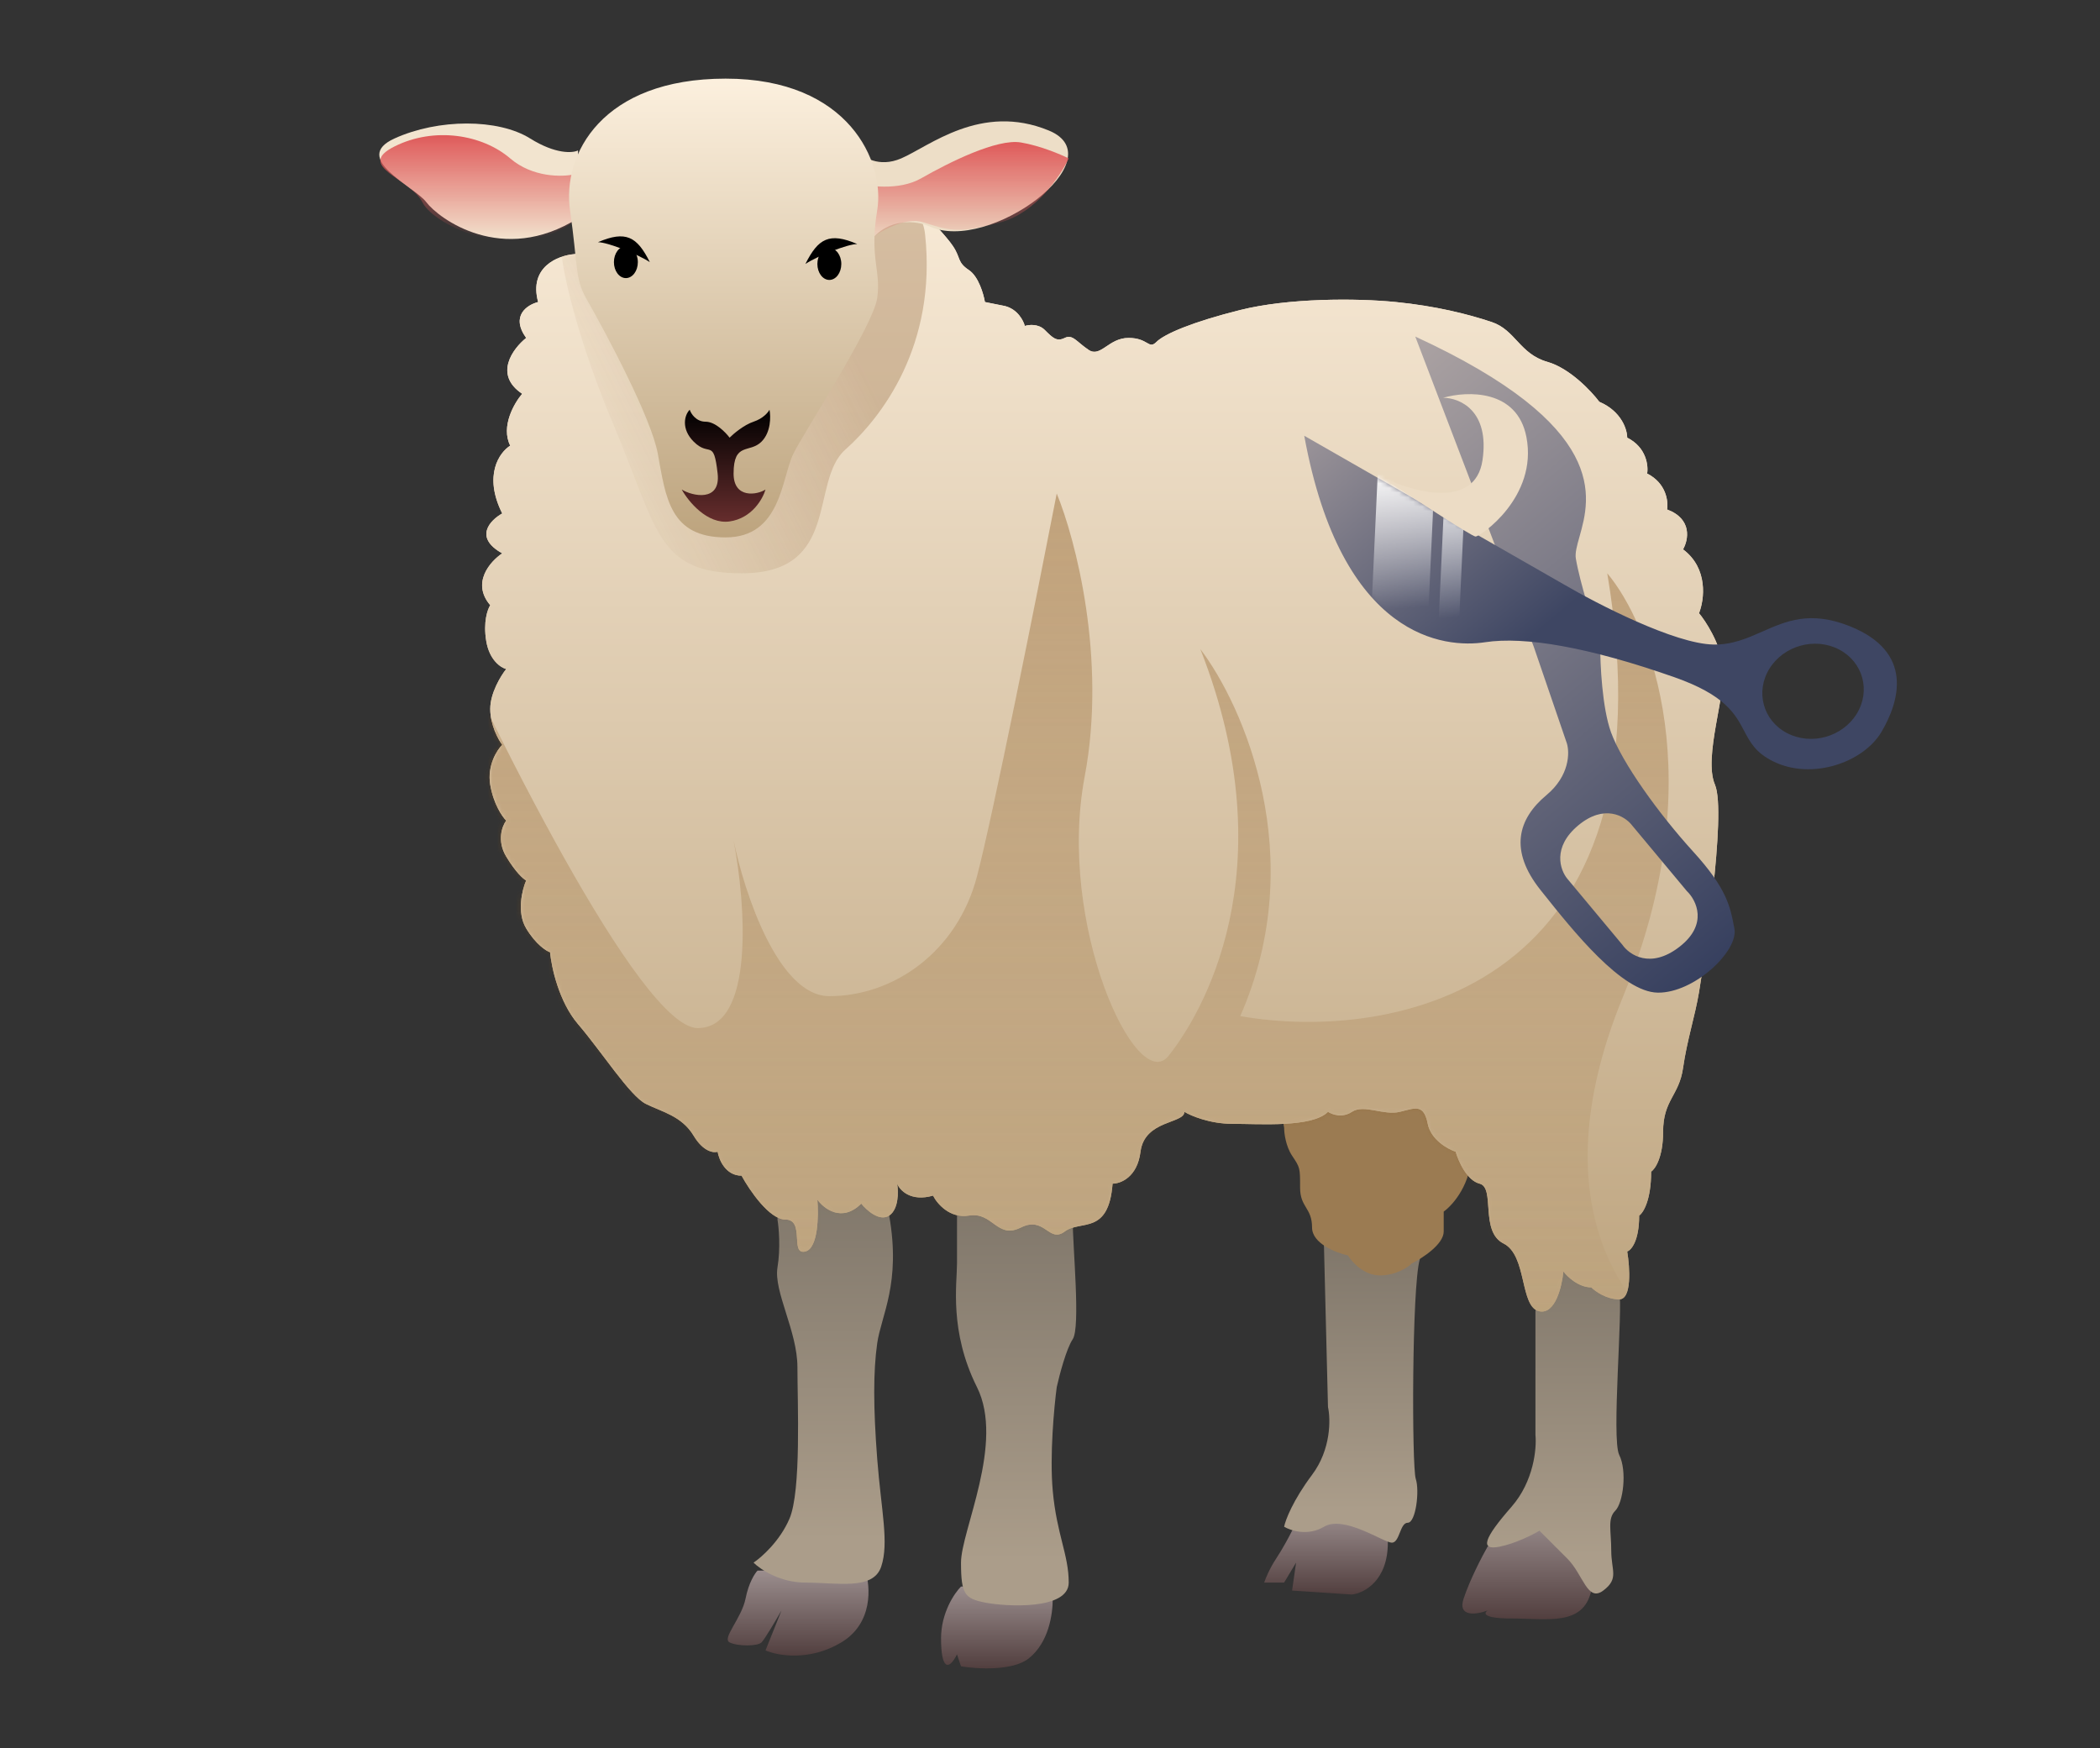 <svg width="454" height="378" viewBox="0 0 454 378" fill="none" xmlns="http://www.w3.org/2000/svg">
<rect x="0" y="0" width="454" height="378" fill="#333333" stroke="none"/>
<path d="M316.426 345.596C317.806 341.456 320.451 336.396 321.6 334.384L331.95 327.484L343.162 330.934C344.024 332.659 345.404 337.661 344.024 343.871C342.299 351.633 334.537 349.908 326.775 349.908C320.566 349.908 320.738 348.758 321.6 348.183C319.301 349.046 315.046 349.736 316.426 345.596Z" fill="url(#paint0_linear_4644_76482)"/>
<path d="M331.949 310.235V283.499L334.537 266.25H342.299C344.599 269.412 349.371 276.427 350.061 279.187C350.924 282.637 348.336 311.098 350.061 314.548C351.786 317.997 350.924 324.897 349.199 326.622C347.474 328.347 348.336 330.934 348.336 335.247C348.336 339.559 350.061 341.284 346.611 343.871C343.161 346.459 342.299 340.421 338.849 336.971L332.812 330.934C331.375 331.797 327.637 333.694 324.187 334.384C319.875 335.247 320.738 332.659 326.775 325.76C331.604 320.24 332.237 313.11 331.949 310.235Z" fill="url(#paint1_linear_4644_76482)"/>
<path d="M161.185 345.596C161.875 342.146 163.198 340.134 163.773 339.559H187.06C188.21 343.008 188.785 350.943 181.885 355.083C174.985 359.223 168.086 357.958 165.498 356.808L168.948 348.183C167.798 350.196 165.326 354.393 164.636 355.083C163.774 355.945 159.46 355.945 157.735 355.083C156.01 354.22 160.323 349.908 161.185 345.596Z" fill="url(#paint2_linear_4644_76482)"/>
<path d="M203.445 354.221C203.445 348.701 206.32 344.446 207.758 343.009C214.37 342.721 227.594 342.836 227.594 345.596C227.594 349.046 226.732 355.083 222.419 358.533C218.97 361.293 211.207 360.833 207.758 360.258L206.895 357.671C205.17 361.12 203.445 361.12 203.445 354.221Z" fill="url(#paint3_linear_4644_76482)"/>
<path d="M206.896 273.15V262.8C207.758 247.276 231.908 257.626 231.908 263.663C231.908 269.7 233.633 286.949 231.908 289.537C230.528 291.606 229.033 297.299 228.458 299.886C227.884 304.198 226.906 314.72 227.596 322.31C228.458 331.797 231.046 336.109 231.046 342.146C231.046 348.184 217.247 347.321 212.934 346.459C208.622 345.596 207.76 344.734 207.76 337.834C207.76 330.934 217.246 311.96 211.208 299.886C205.171 287.812 206.896 277.462 206.896 273.15Z" fill="url(#paint4_linear_4644_76482)"/>
<path d="M168.084 274.012C168.774 269.872 168.372 265.387 168.084 263.662C168.946 247.276 189.646 248.138 192.234 262.8C194.821 277.462 190.509 284.361 189.646 290.398C188.784 296.436 188.784 304.198 189.646 315.41C190.509 326.622 192.234 333.521 190.509 338.696C188.784 343.871 181.022 342.146 174.122 342.146C168.602 342.146 164.348 339.271 162.91 337.834C164.635 336.684 168.602 333.176 170.672 328.347C173.26 322.309 172.396 303.335 172.396 295.573C172.396 287.811 167.222 279.187 168.084 274.012Z" fill="url(#paint5_linear_4644_76482)"/>
<path d="M275.888 336.971C277.268 334.901 278.763 332.084 279.338 330.934C281.33 327.26 300.037 323.172 300.037 333.521C300.037 341.801 294.862 344.446 292.275 344.733L279.338 343.871L280.2 337.834L277.613 342.146H273.301C273.588 341.284 274.508 339.041 275.888 336.971Z" fill="url(#paint6_linear_4644_76482)"/>
<path d="M287.1 304.198L286.238 269.699C285.375 261.937 308.662 266.25 306.937 272.287C305.212 278.324 305.212 317.135 306.074 319.722C306.937 322.309 306.074 329.209 304.349 329.209C302.625 329.209 302.625 333.521 300.9 333.521C299.175 333.521 290.55 327.484 286.238 330.071C282.788 332.141 279.051 330.934 277.613 330.071C277.901 328.634 279.511 324.379 283.65 318.859C287.79 313.34 287.675 306.785 287.1 304.198Z" fill="url(#paint7_linear_4644_76482)"/>
<path d="M279.342 249.863C277.962 247.793 277.617 244.976 277.617 243.826C276.238 236.926 282.217 234.052 285.38 233.477L306.941 234.339C310.678 236.351 318.153 242.101 318.153 249.001C318.153 255.9 314.128 260.5 312.116 261.938V266.25C312.116 269.01 307.516 272 305.216 273.15C304.354 274.012 301.766 275.737 298.316 275.737C294.867 275.737 292.279 272.862 291.417 271.425C288.829 270.85 283.655 268.837 283.655 265.387C283.655 261.075 281.067 261.075 281.067 256.763C281.067 252.451 281.067 252.451 279.342 249.863Z" fill="#9B7B52"/>
<path d="M116.34 65.297C114.27 57.708 120.652 55.236 124.102 54.948L199.131 45.461C200.856 47.186 204.651 51.153 206.031 53.223C207.756 55.81 206.893 56.673 209.481 58.398C211.55 59.778 212.643 63.572 212.93 65.297L217.243 66.16C220.003 66.85 221.267 69.322 221.555 70.472C222.417 70.185 224.487 69.955 225.867 71.335C227.592 73.06 228.455 73.922 230.18 73.06C231.904 72.197 232.767 73.922 235.354 75.647C237.942 77.372 239.667 73.06 243.979 73.06C248.291 73.06 248.291 75.647 250.016 73.922C251.741 72.197 257.778 69.61 268.128 67.022C278.477 64.435 293.139 64.435 301.763 65.297C310.388 66.16 317.288 67.885 322.462 69.61C327.637 71.335 328.5 76.509 334.537 78.234C339.367 79.614 344.024 84.559 345.749 86.859C350.579 88.929 351.786 92.896 351.786 94.621C355.926 96.691 356.386 100.658 356.098 102.383C360.238 104.453 360.698 108.42 360.411 110.145C365.93 112.215 365.01 116.757 363.86 118.77C369.38 122.91 368.46 129.694 367.31 132.569C368.748 134.294 371.795 138.951 372.485 143.781C373.347 149.818 368.173 163.618 370.76 169.655C373.347 175.692 368.173 209.328 367.31 214.503C366.448 219.677 364.723 224.852 363.86 230.889C362.998 236.926 359.548 237.789 359.548 244.689C359.548 250.208 357.823 252.738 356.961 253.313C356.961 259.523 355.236 262.225 354.373 262.8C354.373 268.32 352.648 270.275 351.786 270.562C352.361 274.012 352.821 280.912 350.061 280.912C347.301 280.912 344.886 279.187 344.024 278.324C341.264 278.324 338.849 276.025 337.987 274.875C337.699 278.037 336.262 284.189 332.812 283.499C328.5 282.637 330.225 271.425 325.05 268.837C319.875 266.25 323.325 256.763 319.875 255.9C317.115 255.211 315.275 251.013 314.7 249.001C312.975 248.426 309.353 246.413 308.663 242.964C307.801 238.651 306.076 239.514 302.626 240.376C299.176 241.239 294.864 238.651 292.276 240.376C290.207 241.756 287.964 240.951 287.102 240.376C283.652 243.826 272.44 242.964 266.403 242.964C261.573 242.964 257.491 241.239 256.053 240.376C256.053 242.964 247.429 242.101 246.566 249.001C245.876 254.521 242.254 255.9 240.529 255.9C239.667 267.112 233.629 263.663 230.18 266.25C226.73 268.837 225.867 262.8 220.693 265.388C215.518 267.975 214.655 261.938 209.481 262.8C205.341 263.49 202.581 260.213 201.718 258.488C196.889 259.868 194.531 257.338 193.956 255.9C194.244 257.625 194.301 261.42 192.231 262.8C190.162 264.18 187.344 261.65 186.194 260.213C182.054 264.353 178.145 261.363 176.707 259.35C176.995 262.8 176.88 269.872 174.12 270.562C170.67 271.425 174.12 263.663 169.808 263.663C166.358 263.663 162.045 257.338 160.321 254.176C156.871 254.176 155.433 250.726 155.146 249.001C154.283 249.288 152.041 249.001 149.971 245.551C147.384 241.239 143.071 240.376 139.622 238.651C136.172 236.926 130.135 227.439 124.96 221.402C120.82 216.572 119.21 209.04 118.923 205.878C118.06 205.59 115.818 204.153 113.748 200.703C111.678 197.253 112.885 192.366 113.748 190.354C113.173 190.066 111.505 188.629 109.436 185.179C107.366 181.729 108.573 178.567 109.436 177.417C108.573 176.554 106.676 173.795 105.986 169.655C105.297 165.515 107.425 162.18 108.576 161.03C107.713 159.88 105.986 156.718 105.986 153.268C105.986 149.818 108.286 146.081 109.436 144.644C108.286 144.356 105.814 142.746 105.123 138.606C104.433 134.467 105.411 131.707 105.986 130.844C101.847 126.014 105.988 121.357 108.576 119.632C102.367 116.182 105.989 112.445 108.576 111.008C104.435 102.728 108.001 97.783 110.302 96.346C108.232 92.206 111.164 87.146 112.89 85.134C106.68 80.994 110.877 75.359 113.752 73.06C110.302 68.23 114.04 65.872 116.34 65.297Z" fill="url(#paint8_linear_4644_76482)"/>
<path d="M116.34 65.297C114.27 57.708 120.652 55.236 124.102 54.948L199.131 45.461C200.856 47.186 204.651 51.153 206.031 53.223C207.756 55.81 206.893 56.673 209.481 58.398C211.55 59.778 212.643 63.572 212.93 65.297L217.243 66.16C220.003 66.85 221.267 69.322 221.555 70.472C222.417 70.185 224.487 69.955 225.867 71.335C227.592 73.06 228.455 73.922 230.18 73.06C231.904 72.197 232.767 73.922 235.354 75.647C237.942 77.372 239.667 73.06 243.979 73.06C248.291 73.06 248.291 75.647 250.016 73.922C251.741 72.197 257.778 69.61 268.128 67.022C278.477 64.435 293.139 64.435 301.763 65.297C310.388 66.16 317.288 67.885 322.462 69.61C327.637 71.335 328.5 76.509 334.537 78.234C339.367 79.614 344.024 84.559 345.749 86.859C350.579 88.929 351.786 92.896 351.786 94.621C355.926 96.691 356.386 100.658 356.098 102.383C360.238 104.453 360.698 108.42 360.411 110.145C365.93 112.215 365.01 116.757 363.86 118.77C369.38 122.91 368.46 129.694 367.31 132.569C368.748 134.294 371.795 138.951 372.485 143.781C373.347 149.818 368.173 163.618 370.76 169.655C373.347 175.692 368.173 209.328 367.31 214.503C366.448 219.677 364.723 224.852 363.86 230.889C362.998 236.926 359.548 237.789 359.548 244.689C359.548 250.208 357.823 252.738 356.961 253.313C356.961 259.523 355.236 262.225 354.373 262.8C354.373 268.32 352.648 270.275 351.786 270.562C352.361 274.012 352.821 280.912 350.061 280.912C347.301 280.912 344.886 279.187 344.024 278.324C341.264 278.324 338.849 276.025 337.987 274.875C337.699 278.037 336.262 284.189 332.812 283.499C328.5 282.637 330.225 271.425 325.05 268.837C319.875 266.25 323.325 256.763 319.875 255.9C317.115 255.211 315.275 251.013 314.7 249.001C312.975 248.426 309.353 246.413 308.663 242.964C307.801 238.651 306.076 239.514 302.626 240.376C299.176 241.239 294.864 238.651 292.276 240.376C290.207 241.756 287.964 240.951 287.102 240.376C283.652 243.826 272.44 242.964 266.403 242.964C261.573 242.964 257.491 241.239 256.053 240.376C256.053 242.964 247.429 242.101 246.566 249.001C245.876 254.521 242.254 255.9 240.529 255.9C239.667 267.112 233.629 263.663 230.18 266.25C226.73 268.837 225.867 262.8 220.693 265.388C215.518 267.975 214.655 261.938 209.481 262.8C205.341 263.49 202.581 260.213 201.718 258.488C196.889 259.868 194.531 257.338 193.956 255.9C194.244 257.625 194.301 261.42 192.231 262.8C190.162 264.18 187.344 261.65 186.194 260.213C182.054 264.353 178.145 261.363 176.707 259.35C176.995 262.8 176.88 269.872 174.12 270.562C170.67 271.425 174.12 263.663 169.808 263.663C166.358 263.663 162.045 257.338 160.321 254.176C156.871 254.176 155.433 250.726 155.146 249.001C154.283 249.288 152.041 249.001 149.971 245.551C147.384 241.239 143.071 240.376 139.622 238.651C136.172 236.926 130.135 227.439 124.96 221.402C120.82 216.572 119.21 209.04 118.923 205.878C118.06 205.59 115.818 204.153 113.748 200.703C111.678 197.253 112.885 192.366 113.748 190.354C113.173 190.066 111.505 188.629 109.436 185.179C107.366 181.729 108.573 178.567 109.436 177.417C108.573 176.554 106.676 173.795 105.986 169.655C105.297 165.515 107.425 162.18 108.576 161.03C107.713 159.88 105.986 156.718 105.986 153.268C105.986 149.818 108.286 146.081 109.436 144.644C108.286 144.356 105.814 142.746 105.123 138.606C104.433 134.467 105.411 131.707 105.986 130.844C101.847 126.014 105.988 121.357 108.576 119.632C102.367 116.182 105.989 112.445 108.576 111.008C104.435 102.728 108.001 97.783 110.302 96.346C108.232 92.206 111.164 87.146 112.89 85.134C106.68 80.994 110.877 75.359 113.752 73.06C110.302 68.23 114.04 65.872 116.34 65.297Z" fill="url(#paint9_linear_4644_76482)"/>
<mask id="mask0_4644_76482" style="mask-type:alpha" maskUnits="userSpaceOnUse" x="104" y="45" width="269" height="239">
<path d="M116.34 65.297C114.27 57.708 120.652 55.236 124.102 54.948L199.131 45.461C200.856 47.186 204.651 51.153 206.031 53.223C207.756 55.81 206.893 56.673 209.481 58.398C211.55 59.778 212.643 63.572 212.93 65.297L217.243 66.16C220.003 66.85 221.267 69.322 221.555 70.472C222.417 70.185 224.487 69.955 225.867 71.335C227.592 73.06 228.455 73.922 230.18 73.06C231.904 72.197 232.767 73.922 235.354 75.647C237.942 77.372 239.667 73.06 243.979 73.06C248.291 73.06 248.291 75.647 250.016 73.922C251.741 72.197 257.778 69.61 268.128 67.022C278.477 64.435 293.139 64.435 301.763 65.297C310.388 66.16 317.288 67.885 322.462 69.61C327.637 71.335 328.5 76.509 334.537 78.234C339.367 79.614 344.024 84.559 345.749 86.859C350.579 88.929 351.786 92.896 351.786 94.621C355.926 96.691 356.386 100.658 356.098 102.383C360.238 104.453 360.698 108.42 360.411 110.145C365.93 112.215 365.01 116.757 363.86 118.77C369.38 122.91 368.46 129.694 367.31 132.569C368.748 134.294 371.795 138.951 372.485 143.781C373.347 149.818 368.173 163.618 370.76 169.655C373.347 175.692 368.173 209.328 367.31 214.503C366.448 219.677 364.723 224.852 363.86 230.889C362.998 236.926 359.548 237.789 359.548 244.689C359.548 250.208 357.823 252.738 356.961 253.313C356.961 259.523 355.236 262.225 354.373 262.8C354.373 268.32 352.648 270.275 351.786 270.562C352.361 274.012 352.821 280.912 350.061 280.912C347.301 280.912 344.886 279.187 344.024 278.324C341.264 278.324 338.849 276.025 337.987 274.875C337.699 278.037 336.262 284.189 332.812 283.499C328.5 282.637 330.225 271.425 325.05 268.837C319.875 266.25 323.325 256.763 319.875 255.9C317.115 255.211 315.275 251.013 314.7 249.001C312.975 248.426 309.353 246.413 308.663 242.964C307.801 238.651 306.076 239.514 302.626 240.376C299.176 241.239 294.864 238.651 292.276 240.376C290.207 241.756 287.964 240.951 287.102 240.376C283.652 243.826 272.44 242.964 266.403 242.964C261.573 242.964 257.491 241.239 256.053 240.376C256.053 242.964 247.429 242.101 246.566 249.001C245.876 254.521 242.254 255.9 240.529 255.9C239.667 267.112 233.629 263.663 230.18 266.25C226.73 268.837 225.867 262.8 220.693 265.388C215.518 267.975 214.655 261.938 209.481 262.8C205.341 263.49 202.581 260.213 201.718 258.488C196.889 259.868 194.531 257.338 193.956 255.9C194.244 257.625 194.301 261.42 192.231 262.8C190.162 264.18 187.344 261.65 186.194 260.213C182.054 264.353 178.145 261.363 176.707 259.35C176.995 262.8 176.88 269.872 174.12 270.562C170.67 271.425 174.12 263.663 169.808 263.663C166.358 263.663 162.045 257.338 160.321 254.176C156.871 254.176 155.433 250.726 155.146 249.001C154.283 249.288 152.041 249.001 149.971 245.551C147.384 241.239 143.071 240.376 139.622 238.651C136.172 236.926 130.135 227.439 124.96 221.402C120.82 216.572 119.21 209.04 118.923 205.878C118.06 205.59 115.818 204.153 113.748 200.703C111.678 197.253 112.885 192.366 113.748 190.354C113.173 190.066 111.505 188.629 109.436 185.179C107.366 181.729 108.573 178.567 109.436 177.417C108.573 176.554 106.676 173.795 105.986 169.655C105.297 165.515 107.425 162.18 108.576 161.03C107.713 159.88 105.986 156.718 105.986 153.268C105.986 149.818 108.286 146.081 109.436 144.644C108.286 144.356 105.814 142.746 105.123 138.606C104.433 134.467 105.411 131.707 105.986 130.844C101.847 126.014 105.988 121.357 108.576 119.632C102.367 116.182 105.989 112.445 108.576 111.008C104.435 102.728 108.001 97.783 110.302 96.346C108.232 92.206 111.164 87.146 112.89 85.134C106.68 80.994 110.877 75.359 113.752 73.06C110.302 68.23 114.04 65.872 116.34 65.297Z" fill="url(#paint10_linear_4644_76482)"/>
<path d="M116.34 65.297C114.27 57.708 120.652 55.236 124.102 54.948L199.131 45.461C200.856 47.186 204.651 51.153 206.031 53.223C207.756 55.81 206.893 56.673 209.481 58.398C211.55 59.778 212.643 63.572 212.93 65.297L217.243 66.16C220.003 66.85 221.267 69.322 221.555 70.472C222.417 70.185 224.487 69.955 225.867 71.335C227.592 73.06 228.455 73.922 230.18 73.06C231.904 72.197 232.767 73.922 235.354 75.647C237.942 77.372 239.667 73.06 243.979 73.06C248.291 73.06 248.291 75.647 250.016 73.922C251.741 72.197 257.778 69.61 268.128 67.022C278.477 64.435 293.139 64.435 301.763 65.297C310.388 66.16 317.288 67.885 322.462 69.61C327.637 71.335 328.5 76.509 334.537 78.234C339.367 79.614 344.024 84.559 345.749 86.859C350.579 88.929 351.786 92.896 351.786 94.621C355.926 96.691 356.386 100.658 356.098 102.383C360.238 104.453 360.698 108.42 360.411 110.145C365.93 112.215 365.01 116.757 363.86 118.77C369.38 122.91 368.46 129.694 367.31 132.569C368.748 134.294 371.795 138.951 372.485 143.781C373.347 149.818 368.173 163.618 370.76 169.655C373.347 175.692 368.173 209.328 367.31 214.503C366.448 219.677 364.723 224.852 363.86 230.889C362.998 236.926 359.548 237.789 359.548 244.689C359.548 250.208 357.823 252.738 356.961 253.313C356.961 259.523 355.236 262.225 354.373 262.8C354.373 268.32 352.648 270.275 351.786 270.562C352.361 274.012 352.821 280.912 350.061 280.912C347.301 280.912 344.886 279.187 344.024 278.324C341.264 278.324 338.849 276.025 337.987 274.875C337.699 278.037 336.262 284.189 332.812 283.499C328.5 282.637 330.225 271.425 325.05 268.837C319.875 266.25 323.325 256.763 319.875 255.9C317.115 255.211 315.275 251.013 314.7 249.001C312.975 248.426 309.353 246.413 308.663 242.964C307.801 238.651 306.076 239.514 302.626 240.376C299.176 241.239 294.864 238.651 292.276 240.376C290.207 241.756 287.964 240.951 287.102 240.376C283.652 243.826 272.44 242.964 266.403 242.964C261.573 242.964 257.491 241.239 256.053 240.376C256.053 242.964 247.429 242.101 246.566 249.001C245.876 254.521 242.254 255.9 240.529 255.9C239.667 267.112 233.629 263.663 230.18 266.25C226.73 268.837 225.867 262.8 220.693 265.388C215.518 267.975 214.655 261.938 209.481 262.8C205.341 263.49 202.581 260.213 201.718 258.488C196.889 259.868 194.531 257.338 193.956 255.9C194.244 257.625 194.301 261.42 192.231 262.8C190.162 264.18 187.344 261.65 186.194 260.213C182.054 264.353 178.145 261.363 176.707 259.35C176.995 262.8 176.88 269.872 174.12 270.562C170.67 271.425 174.12 263.663 169.808 263.663C166.358 263.663 162.045 257.338 160.321 254.176C156.871 254.176 155.433 250.726 155.146 249.001C154.283 249.288 152.041 249.001 149.971 245.551C147.384 241.239 143.071 240.376 139.622 238.651C136.172 236.926 130.135 227.439 124.96 221.402C120.82 216.572 119.21 209.04 118.923 205.878C118.06 205.59 115.818 204.153 113.748 200.703C111.678 197.253 112.885 192.366 113.748 190.354C113.173 190.066 111.505 188.629 109.436 185.179C107.366 181.729 108.573 178.567 109.436 177.417C108.573 176.554 106.676 173.795 105.986 169.655C105.297 165.515 107.425 162.18 108.576 161.03C107.713 159.88 105.986 156.718 105.986 153.268C105.986 149.818 108.286 146.081 109.436 144.644C108.286 144.356 105.814 142.746 105.123 138.606C104.433 134.467 105.411 131.707 105.986 130.844C101.847 126.014 105.988 121.357 108.576 119.632C102.367 116.182 105.989 112.445 108.576 111.008C104.435 102.728 108.001 97.783 110.302 96.346C108.232 92.206 111.164 87.146 112.89 85.134C106.68 80.994 110.877 75.359 113.752 73.06C110.302 68.23 114.04 65.872 116.34 65.297Z" fill="url(#paint11_linear_4644_76482)"/>
</mask>
<g mask="url(#mask0_4644_76482)">
<g style="mix-blend-mode:multiply" opacity="0.4">
<path d="M150.834 222.265C138.414 222.265 105.986 156.718 91.324 123.944L93.049 293.849L366.448 292.124C353.224 286.086 331.605 262.283 350.924 215.365C370.243 168.447 356.674 134.869 347.474 123.944C362.653 214.33 300.901 225.427 268.128 219.677C283.307 185.179 268.703 152.406 259.503 140.331C278.477 188.629 259.503 219.677 252.604 228.302C245.704 236.926 228.455 199.841 234.492 167.93C239.322 142.401 232.48 116.47 228.455 106.695C224.143 128.832 214.656 176.382 211.206 189.491C206.893 205.878 193.094 215.365 179.295 215.365C168.255 215.365 160.896 192.941 158.596 181.729C161.183 195.241 163.253 222.265 150.834 222.265Z" fill="url(#paint12_linear_4644_76482)"/>
</g>
<g style="mix-blend-mode:multiply" opacity="0.3">
<path d="M132.72 92.034C125.13 74.095 122.083 60.411 121.508 55.811C118.058 41.073 197.404 26.487 199.991 50.636C202.579 74.785 190.504 90.309 182.742 97.209C174.98 104.108 181.884 123.945 160.32 123.945C141.883 123.945 142.207 114.458 132.72 92.034Z" fill="url(#paint13_linear_4644_76482)"/>
</g>
</g>
<path d="M194.821 34.249C189.991 36.319 186.484 33.961 185.334 32.524C184.471 41.436 183.782 57.88 187.921 52.361C192.061 46.841 198.271 47.761 200.858 48.911C213.795 54.948 241.394 34.249 226.732 28.212C212.07 22.174 200.858 31.662 194.821 34.249Z" fill="#EDDEC7"/>
<path d="M199.131 38.561C194.301 41.321 187.344 40.286 184.469 39.424C184.469 42.873 185.619 50.061 186.194 53.223C188.781 50.923 195.071 46.668 199.532 48.048C205.108 49.773 206.893 50.636 216.38 48.048C223.969 45.978 229.317 37.986 231.041 34.249C229.317 33.386 224.832 31.489 220.692 30.799C215.517 29.937 205.168 35.111 199.131 38.561Z" fill="url(#paint14_linear_4644_76482)"/>
<path d="M114.612 29.936C120.131 33.386 123.811 33.099 124.961 32.524V47.185C108.574 57.535 94.775 47.185 92.188 43.736C89.6 40.286 75.801 34.249 85.288 29.936C94.775 25.624 107.712 25.624 114.612 29.936Z" fill="#F2E4CF"/>
<path d="M110.302 34.249C115.132 38.389 121.514 38.273 124.102 37.699L124.963 47.186C112.026 57.535 93.916 48.911 91.328 43.736C88.741 38.561 76.666 35.974 85.291 31.661C93.916 27.349 104.265 29.074 110.302 34.249Z" fill="url(#paint15_linear_4644_76482)"/>
<path d="M142.209 98.071C140.829 90.481 131.284 72.485 126.685 64.435C124.277 60.123 124.96 57.535 123.235 45.461C121.51 33.387 130.134 17 156.871 17C183.607 17 191.369 35.112 189.644 45.461C187.919 55.811 190.506 58.398 189.644 64.435C188.782 70.472 174.12 92.896 171.532 98.071C168.945 103.246 168.945 116.183 156.871 116.183C144.796 116.183 143.934 107.558 142.209 98.071Z" fill="url(#paint16_linear_4644_76482)"/>
<path d="M152.558 91.171C150.488 91.171 149.395 89.446 149.108 88.584C147.958 89.734 147.21 92.724 149.97 95.484C153.42 98.933 154.282 94.621 155.145 102.383C155.835 108.593 149.683 107.271 147.383 105.833C148.82 108.421 152.903 113.423 157.732 112.733C162.562 112.043 164.919 107.846 165.494 105.833C163.77 106.983 158.595 107.903 158.595 102.383C158.595 95.484 162.045 98.071 164.632 95.484C166.702 93.414 166.644 90.021 166.357 88.584C166.069 89.159 164.977 90.481 162.907 91.171C160.837 91.861 158.595 93.759 157.732 94.621C156.87 93.471 154.627 91.171 152.558 91.171Z" fill="url(#paint17_linear_4644_76482)"/>
<path d="M129.273 52.361C135.311 49.774 137.726 51.154 140.485 56.673C137.898 54.949 131.343 52.361 129.273 52.361Z" fill="black"/>
<ellipse cx="135.31" cy="56.673" rx="2.587" ry="3.45" fill="black"/>
<path d="M185.332 52.758C179.295 50.17 176.88 51.55 174.12 57.07C176.707 55.345 183.262 52.758 185.332 52.758Z" fill="black"/>
<ellipse cx="2.587" cy="3.45" rx="2.587" ry="3.45" transform="matrix(-1 0 0 1 181.883 53.62)" fill="black"/>
<path fill-rule="evenodd" clip-rule="evenodd" d="M338.744 160.717C339.36 162.703 339.342 167.719 334.336 171.892C328.08 177.107 326.26 183.903 333.043 192.414C333.149 192.546 333.255 192.68 333.362 192.814C340.158 201.344 350.647 214.508 358.404 214.605C366.283 214.703 375.858 205.61 374.965 200.799C374.073 195.987 373.359 192.138 366.023 184.086C358.688 176.035 350.68 164.933 348.285 158.319C346.369 153.028 345.931 143.523 345.951 139.432C344.566 135.401 341.574 126.025 340.684 120.767C340.479 119.559 340.923 117.98 341.464 116.058C343.864 107.521 348.163 92.23 305.968 72.764L331.564 139.759L338.744 160.717ZM338.849 189.99L350.744 204.259C352.242 206.433 356.805 209.565 363.078 204.701C369.351 199.836 366.758 194.635 364.678 192.643L352.782 178.374C351.273 176.438 346.842 173.743 341.195 178.451C335.547 183.159 337.278 188.105 338.849 189.99Z" fill="url(#paint18_linear_4644_76482)"/>
<path fill-rule="evenodd" clip-rule="evenodd" d="M281.965 94.209L338.062 126.332C345.371 130.609 362.077 139.2 370.432 139.346C374.505 139.417 377.75 137.982 381.023 136.534C386.141 134.27 391.329 131.975 399.863 135.366C413.854 140.924 410.64 151.66 406.759 158.228C402.878 164.797 391.819 168.738 383.409 164.639C379.576 162.771 378.372 160.489 377.059 158.002C375.135 154.355 372.979 150.269 361.968 146.402C343.446 139.899 329.623 137.534 321.049 138.848C312.476 140.162 290.039 138.311 281.965 94.209ZM401.382 154.357C404.484 149.363 402.781 143.12 397.579 140.411C392.377 137.703 385.645 139.556 382.544 144.55C379.442 149.543 381.145 155.787 386.347 158.495C391.549 161.204 398.281 159.351 401.382 154.357Z" fill="url(#paint19_linear_4644_76482)"/>
<mask id="mask1_4644_76482" style="mask-type:alpha" maskUnits="userSpaceOnUse" x="281" y="94" width="130" height="73">
<path fill-rule="evenodd" clip-rule="evenodd" d="M281.965 94.209L338.062 126.332C345.371 130.609 362.077 139.2 370.432 139.346C374.505 139.417 377.75 137.982 381.023 136.534C386.141 134.27 391.329 131.975 399.863 135.366C413.854 140.924 410.64 151.66 406.759 158.228C402.878 164.797 391.819 168.738 383.409 164.639C379.576 162.771 378.372 160.489 377.059 158.002C375.135 154.355 372.979 150.269 361.968 146.402C343.446 139.899 329.623 137.534 321.049 138.848C312.476 140.162 290.039 138.311 281.965 94.209ZM401.382 154.357C404.484 149.363 402.781 143.12 397.579 140.411C392.377 137.703 385.645 139.556 382.544 144.55C379.442 149.543 381.145 155.787 386.347 158.495C391.549 161.204 398.281 159.351 401.382 154.357Z" fill="url(#paint20_linear_4644_76482)"/>
</mask>
<g mask="url(#mask1_4644_76482)">
<rect width="62.2" height="12.391" transform="matrix(0.046 -0.999 0.998 -0.067 295.059 163.039)" fill="url(#paint21_linear_4644_76482)"/>
<path d="M309.617 164.791L312.482 102.657L317.083 98.821L314.219 160.955L309.617 164.791Z" fill="url(#paint22_linear_4644_76482)"/>
</g>
<path d="M320.5 99.5C318.9 110.3 305.167 106.333 298.5 103C305 107.333 318.2 116 319 116C320 116 332.5 107.5 330 94.5C328 84.1 317.167 84.5 312 86C315.5 86 322.1 88.7 320.5 99.5Z" fill="#ECDCC5"/>
<defs>
<linearGradient id="paint0_linear_4644_76482" x1="330.383" y1="327.484" x2="330.383" y2="350.072" gradientUnits="userSpaceOnUse">
<stop stop-color="#9B8E8E"/>
<stop offset="1" stop-color="#523F3F"/>
</linearGradient>
<linearGradient id="paint1_linear_4644_76482" x1="336.247" y1="266.25" x2="336.247" y2="344.498" gradientUnits="userSpaceOnUse">
<stop offset="0.036" stop-color="#7F766A"/>
<stop offset="0.896" stop-color="#AB9D8A"/>
</linearGradient>
<linearGradient id="paint2_linear_4644_76482" x1="172.547" y1="339.559" x2="172.547" y2="357.933" gradientUnits="userSpaceOnUse">
<stop stop-color="#9B8E8E"/>
<stop offset="1" stop-color="#523F3F"/>
</linearGradient>
<linearGradient id="paint3_linear_4644_76482" x1="215.52" y1="342.901" x2="215.52" y2="360.694" gradientUnits="userSpaceOnUse">
<stop stop-color="#9B8E8E"/>
<stop offset="1" stop-color="#523F3F"/>
</linearGradient>
<linearGradient id="paint4_linear_4644_76482" x1="219.671" y1="254.652" x2="219.671" y2="347.069" gradientUnits="userSpaceOnUse">
<stop offset="0.036" stop-color="#7F766A"/>
<stop offset="0.896" stop-color="#AB9D8A"/>
</linearGradient>
<linearGradient id="paint5_linear_4644_76482" x1="177.98" y1="251.588" x2="177.98" y2="342.422" gradientUnits="userSpaceOnUse">
<stop offset="0.036" stop-color="#7F766A"/>
<stop offset="0.896" stop-color="#AB9D8A"/>
</linearGradient>
<linearGradient id="paint6_linear_4644_76482" x1="286.669" y1="326.954" x2="286.669" y2="344.733" gradientUnits="userSpaceOnUse">
<stop stop-color="#9B8E8E"/>
<stop offset="1" stop-color="#523F3F"/>
</linearGradient>
<linearGradient id="paint7_linear_4644_76482" x1="292.321" y1="265.513" x2="292.321" y2="333.521" gradientUnits="userSpaceOnUse">
<stop offset="0.036" stop-color="#7F766A"/>
<stop offset="0.896" stop-color="#AB9D8A"/>
</linearGradient>
<linearGradient id="paint8_linear_4644_76482" x1="238.407" y1="45.461" x2="238.407" y2="283.553" gradientUnits="userSpaceOnUse">
<stop stop-color="#F7E9D5"/>
<stop offset="1" stop-color="#BEA580"/>
</linearGradient>
<linearGradient id="paint9_linear_4644_76482" x1="238.407" y1="45.461" x2="238.407" y2="283.553" gradientUnits="userSpaceOnUse">
<stop stop-color="#F7E9D5"/>
<stop offset="1" stop-color="#BEA580"/>
</linearGradient>
<linearGradient id="paint10_linear_4644_76482" x1="238.407" y1="45.461" x2="238.407" y2="283.553" gradientUnits="userSpaceOnUse">
<stop stop-color="#F7E9D5"/>
<stop offset="1" stop-color="#BEA580"/>
</linearGradient>
<linearGradient id="paint11_linear_4644_76482" x1="238.407" y1="45.461" x2="238.407" y2="283.553" gradientUnits="userSpaceOnUse">
<stop stop-color="#F7E9D5"/>
<stop offset="1" stop-color="#BEA580"/>
</linearGradient>
<linearGradient id="paint12_linear_4644_76482" x1="228.886" y1="106.695" x2="228.886" y2="293.849" gradientUnits="userSpaceOnUse">
<stop stop-color="#865317"/>
<stop offset="1" stop-color="#865317" stop-opacity="0"/>
</linearGradient>
<linearGradient id="paint13_linear_4644_76482" x1="197.406" y1="100.659" x2="140.484" y2="129.12" gradientUnits="userSpaceOnUse">
<stop stop-color="#865627"/>
<stop offset="1" stop-color="#865627" stop-opacity="0"/>
</linearGradient>
<linearGradient id="paint14_linear_4644_76482" x1="207.755" y1="30.704" x2="207.755" y2="53.223" gradientUnits="userSpaceOnUse">
<stop stop-color="#DF5A5A"/>
<stop offset="1" stop-color="#DF5A5A" stop-opacity="0"/>
</linearGradient>
<linearGradient id="paint15_linear_4644_76482" x1="103.596" y1="29.217" x2="103.596" y2="52.043" gradientUnits="userSpaceOnUse">
<stop stop-color="#DF5A5A"/>
<stop offset="1" stop-color="#DF5A5A" stop-opacity="0"/>
</linearGradient>
<linearGradient id="paint16_linear_4644_76482" x1="156.448" y1="17" x2="156.448" y2="116.183" gradientUnits="userSpaceOnUse">
<stop stop-color="#FCF0DE"/>
<stop offset="1" stop-color="#BDA47E"/>
</linearGradient>
<linearGradient id="paint17_linear_4644_76482" x1="156.943" y1="88.584" x2="156.943" y2="112.797" gradientUnits="userSpaceOnUse">
<stop/>
<stop offset="1" stop-color="#662D2D"/>
</linearGradient>
<linearGradient id="paint18_linear_4644_76482" x1="288.541" y1="87.293" x2="382.062" y2="199.475" gradientUnits="userSpaceOnUse">
<stop stop-color="#ACA3A3"/>
<stop offset="1" stop-color="#37405F"/>
</linearGradient>
<linearGradient id="paint19_linear_4644_76482" x1="303.318" y1="76.408" x2="386.459" y2="176.14" gradientUnits="userSpaceOnUse">
<stop stop-color="#9B9499"/>
<stop offset="0.5" stop-color="#3E4663"/>
</linearGradient>
<linearGradient id="paint20_linear_4644_76482" x1="303.318" y1="76.408" x2="386.459" y2="176.14" gradientUnits="userSpaceOnUse">
<stop stop-color="#9B9499"/>
<stop offset="0.5" stop-color="#3E4663"/>
</linearGradient>
<linearGradient id="paint21_linear_4644_76482" x1="62.2" y1="12.391" x2="31.1" y2="12.391" gradientUnits="userSpaceOnUse">
<stop stop-color="white"/>
<stop offset="1" stop-color="white" stop-opacity="0"/>
</linearGradient>
<linearGradient id="paint22_linear_4644_76482" x1="324.846" y1="101.824" x2="326.92" y2="132.655" gradientUnits="userSpaceOnUse">
<stop stop-color="white"/>
<stop offset="1" stop-color="white" stop-opacity="0"/>
</linearGradient>
</defs>
</svg>
